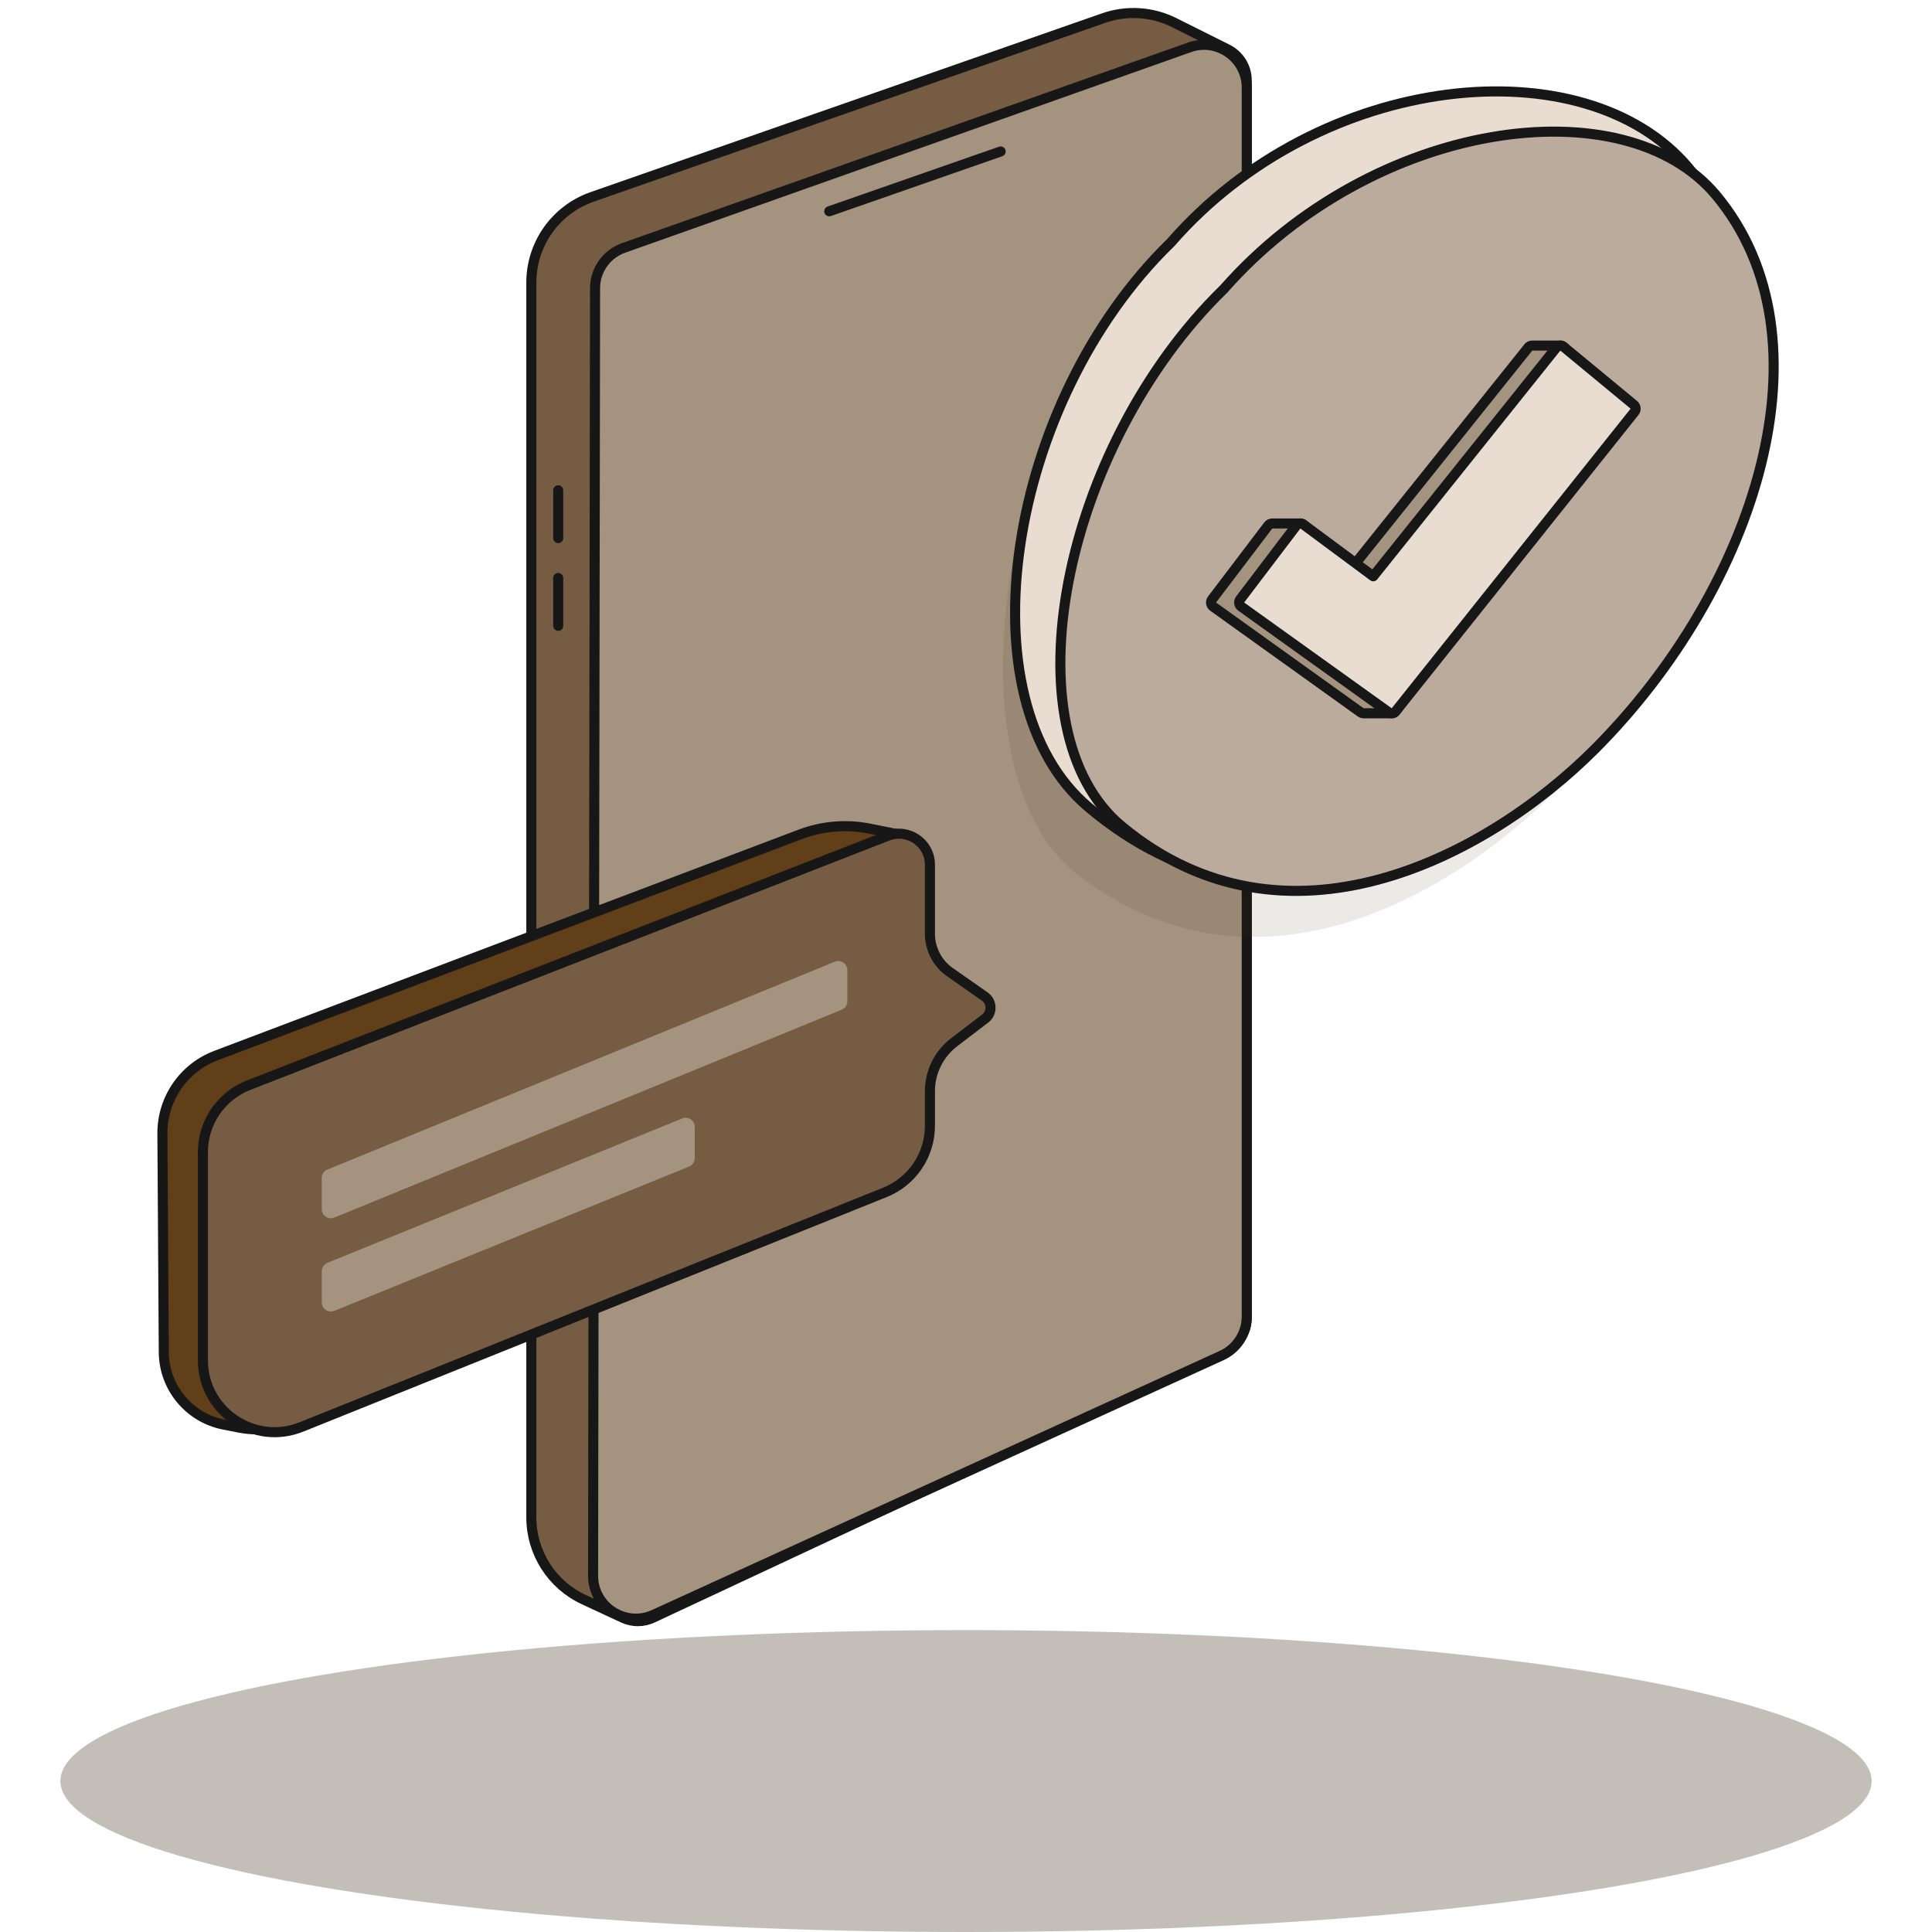 <svg width="96" height="96" viewBox="0 0 96 96" fill="none" xmlns="http://www.w3.org/2000/svg">
<ellipse cx="48" cy="88.5" rx="45" ry="7.5" fill="#372911" fill-opacity="0.3"/>
<path d="M54.839 0.899C55.988 0.498 57.251 0.578 58.339 1.122L60.993 2.449C61.58 2.742 61.95 3.342 61.95 3.997V65.488C61.949 66.16 61.561 66.771 60.952 67.056L32.428 80.392C31.965 80.608 31.43 80.609 30.966 80.394L29.009 79.485C27.419 78.747 26.402 77.153 26.402 75.4V14.037C26.402 12.123 27.612 10.417 29.419 9.785L54.839 0.899Z" fill="#765C43" stroke="#171717" stroke-width="0.5"/>
<path d="M59.113 2.35C60.497 1.86 61.95 2.886 61.95 4.355V65.419C61.95 66.252 61.463 67.008 60.706 67.354L32.48 80.235C31.07 80.878 29.468 79.847 29.47 78.297L29.568 14.321C29.569 13.421 30.137 12.619 30.985 12.319L59.113 2.35Z" fill="#A4937F" stroke="#171717" stroke-width="0.5"/>
<path d="M27.737 24.362L27.737 26.739" stroke="#171717" stroke-width="0.5" stroke-linecap="round"/>
<path d="M27.737 28.72L27.737 31.096" stroke="#171717" stroke-width="0.5" stroke-linecap="round"/>
<path d="M41.206 10.498L49.722 7.526" stroke="#171717" stroke-width="0.5" stroke-linecap="round"/>
<path d="M39.764 41.459C40.867 41.041 42.067 40.943 43.223 41.176L45.314 41.598C45.406 41.617 45.48 41.684 45.505 41.774C45.531 41.864 45.504 41.961 45.436 42.025L15.873 69.79C14.805 70.793 13.319 71.22 11.88 70.937L11.117 70.787C9.395 70.448 8.15 68.944 8.139 67.19L8.07 56.33C8.059 54.607 9.12 53.06 10.731 52.451L39.764 41.459Z" fill="#613F18" stroke="#171717" stroke-width="0.5" stroke-linejoin="round"/>
<path d="M44.106 41.532C45.116 41.138 46.207 41.883 46.207 42.967V46.397C46.207 47.157 46.578 47.869 47.2 48.305L48.928 49.515C49.305 49.779 49.317 50.334 48.951 50.613L47.411 51.788C46.652 52.368 46.207 53.269 46.207 54.224V55.94C46.207 57.396 45.322 58.705 43.972 59.248L14.979 70.904C12.636 71.846 10.083 70.121 10.083 67.596V57.245C10.083 55.776 10.984 54.457 12.352 53.923L44.106 41.532Z" fill="#765C43" stroke="#171717" stroke-width="0.5" stroke-linejoin="round"/>
<path d="M15.989 63.167C15.989 62.983 16.101 62.817 16.272 62.748L33.9 55.576C34.198 55.455 34.523 55.674 34.523 55.996V57.545C34.523 57.729 34.412 57.895 34.241 57.965L16.613 65.136C16.315 65.257 15.989 65.038 15.989 64.717V63.167Z" fill="#A4937F"/>
<path d="M15.989 58.533C15.989 58.349 16.101 58.184 16.271 58.114L41.481 47.786C41.779 47.664 42.105 47.883 42.105 48.205V49.753C42.105 49.937 41.994 50.103 41.824 50.172L16.614 60.501C16.316 60.623 15.989 60.404 15.989 60.081V58.533Z" fill="#A4937F"/>
<path d="M84.07 8.151C90.832 16.137 85.558 31.062 77.388 39.232C71.884 44.736 62.242 50.136 53.559 43.472C46.809 38.292 49.808 19.845 57.987 11.889C65.497 3.262 78.812 1.939 84.07 8.151Z" fill="#372911" fill-opacity="0.1"/>
<path d="M58.177 12.053C61.888 7.789 67.037 5.328 71.906 4.702C76.781 4.076 81.325 5.294 83.88 8.312C87.198 12.231 87.966 17.409 86.881 22.642C85.795 27.877 82.857 33.143 78.803 37.197C76.076 39.924 72.127 42.543 67.745 43.533C63.375 44.521 58.569 43.889 54.089 40.113C50.933 37.454 49.898 32.449 50.698 27.061C51.497 21.684 54.116 16.002 58.162 12.067L58.17 12.06L58.177 12.053Z" fill="#E9DDD2" stroke="#171717" stroke-width="0.5"/>
<path d="M60.814 14.355C64.511 10.159 69.491 7.612 74.124 6.813C78.767 6.013 82.999 6.975 85.274 9.705C88.235 13.258 88.745 18.115 87.495 23.115C86.245 28.115 83.241 33.226 79.231 37.237C76.532 39.936 72.681 42.583 68.492 43.706C64.313 44.827 59.804 44.43 55.737 41.058C52.883 38.691 52.109 34.017 53.097 28.879C54.081 23.757 56.802 18.267 60.801 14.368L60.808 14.363L60.814 14.355Z" fill="#BAAB9D" stroke="#171717" stroke-width="0.5"/>
<path d="M77.533 17.171L77.591 17.178C77.648 17.192 77.7 17.226 77.735 17.275L79.83 20.16C79.892 20.247 79.893 20.363 79.832 20.45L69.358 35.336C69.311 35.403 69.235 35.443 69.154 35.443H67.757C67.705 35.443 67.653 35.426 67.611 35.396L60.28 30.142C60.225 30.102 60.188 30.043 60.178 29.976C60.168 29.909 60.185 29.841 60.226 29.787L63.019 26.11C63.066 26.047 63.14 26.011 63.218 26.011H64.615C64.689 26.011 64.76 26.044 64.807 26.101L66.879 28.584L75.941 17.265L75.981 17.225C76.025 17.19 76.079 17.171 76.136 17.171H77.533Z" fill="#A4937F" stroke="#171717" stroke-width="0.5" stroke-linejoin="round"/>
<path d="M77.506 17.172C77.573 17.165 77.64 17.186 77.692 17.229L81.183 20.114C81.288 20.201 81.304 20.357 81.219 20.463L69.349 35.348C69.266 35.452 69.115 35.473 69.007 35.396L61.676 30.142C61.621 30.102 61.584 30.043 61.575 29.976C61.564 29.909 61.581 29.841 61.622 29.787L64.415 26.11C64.498 26.001 64.654 25.978 64.764 26.06L68.236 28.635L77.337 17.265L77.371 17.23C77.409 17.198 77.456 17.177 77.506 17.172Z" fill="#E9DDD2" stroke="#171717" stroke-width="0.5" stroke-linejoin="round"/>
</svg>
